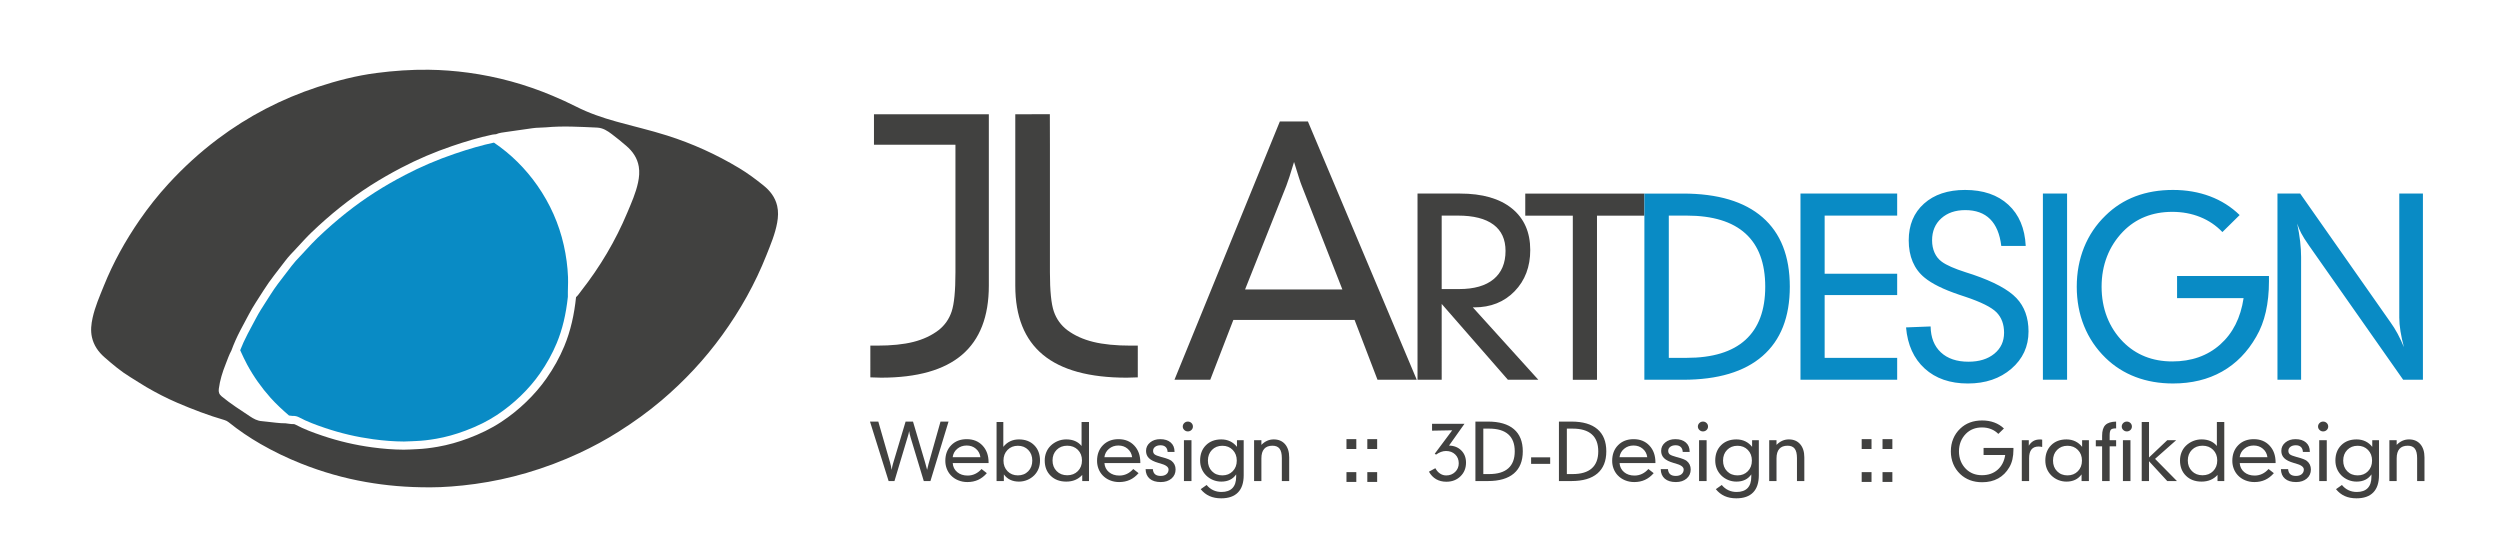 <?xml version="1.0" encoding="utf-8"?>
<svg xmlns="http://www.w3.org/2000/svg" xmlns:xlink="http://www.w3.org/1999/xlink" version="1.1" id="Logo_parametrisch_hellblau" x="0px" y="0px" viewBox="0 0 450 100" style="enable-background:new 0 0 450 100;" xml:space="preserve" width="283" height="63">
<style type="text/css">
	.st0{fill-rule:evenodd;clip-rule:evenodd;fill:#414140;}
	.st1{fill-rule:evenodd;clip-rule:evenodd;fill:#098BC5;}
	.st2{fill:#414140;}
	.st3{fill:#098BC5;}
</style>
<path class="st0" d="M77.51,87.633c-4.389,0.013-8.007-0.327-11.605-0.953c-4.022-0.699-7.925-1.824-11.707-3.327  c-2.508-0.997-4.945-2.171-7.296-3.524c-2.018-1.161-3.929-2.457-5.739-3.912c-0.228-0.183-0.469-0.312-0.746-0.392  c-2.913-0.844-5.743-1.929-8.524-3.121c-1.902-0.816-3.75-1.77-5.542-2.815c-0.983-0.573-1.929-1.211-2.903-1.801  c-1.678-1.018-3.168-2.283-4.639-3.567c-1.109-0.968-1.931-2.142-2.259-3.612c-0.263-1.18-0.135-2.341,0.124-3.505  c0.444-1.996,1.261-3.86,2.02-5.743c1.687-4.186,3.867-8.114,6.423-11.821c1.58-2.291,3.309-4.478,5.2-6.538  c2.721-2.963,5.67-5.66,8.884-8.075c5.479-4.116,11.482-7.225,17.988-9.362c3.443-1.131,6.944-2.04,10.543-2.508  c3.129-0.407,6.269-0.63,9.432-0.591c2.386,0.03,4.759,0.211,7.115,0.529c5.242,0.708,10.31,2.1,15.186,4.157  c1.423,0.6,2.835,1.234,4.21,1.935c2.313,1.18,4.745,2.006,7.239,2.702c3.053,0.852,6.145,1.56,9.169,2.519  c4.556,1.445,8.872,3.404,12.969,5.864c1.541,0.925,2.972,1.995,4.367,3.115c1.2,0.963,2.114,2.135,2.472,3.675  c0.235,1.011,0.183,2.016,0.002,3.027c-0.365,2.038-1.172,3.929-1.927,5.836c-2.038,5.15-4.729,9.94-7.979,14.423  c-3.158,4.356-6.807,8.258-10.903,11.733c-2.436,2.067-5.032,3.925-7.738,5.636c-2.275,1.439-4.638,2.716-7.066,3.846  c-3.075,1.432-6.252,2.626-9.519,3.582c-3.032,0.887-6.103,1.544-9.23,1.978C82.623,87.426,79.706,87.634,77.51,87.633z   M89.284,24.073c-0.222,0.024-0.448,0.028-0.666,0.074c-2.469,0.518-4.881,1.252-7.262,2.063c-3.137,1.068-6.186,2.364-9.129,3.902  c-1.876,0.98-3.71,2.025-5.494,3.164c-3.818,2.437-7.315,5.275-10.588,8.399c-0.988,0.943-1.89,1.964-2.819,2.959  c-0.68,0.728-1.387,1.44-1.983,2.233c-1.304,1.738-2.706,3.406-3.864,5.252c-0.918,1.463-1.907,2.882-2.709,4.417  c-0.489,0.937-1.001,1.863-1.49,2.8c-0.621,1.19-1.173,2.411-1.632,3.673c-0.429,0.784-0.707,1.632-1.036,2.457  c-0.573,1.434-1.03,2.901-1.229,4.443c-0.074,0.572,0.052,0.971,0.526,1.361c1.602,1.321,3.349,2.431,5.07,3.577  c0.656,0.437,1.35,0.828,2.175,0.875c0.303,0.017,0.605,0.07,0.907,0.098c1.11,0.104,2.213,0.297,3.333,0.286  c0.465,0.033,0.921,0.165,1.393,0.137c0.147-0.009,0.279,0.041,0.407,0.11c1.547,0.826,3.188,1.425,4.842,1.985  c2.909,0.985,5.884,1.681,8.932,2.093c1.894,0.256,3.793,0.414,5.7,0.423c0.768,0.004,1.541-0.063,2.312-0.091  c1.279-0.047,2.545-0.213,3.805-0.431c1.886-0.327,3.721-0.855,5.51-1.524c2.078-0.777,4.077-1.728,5.934-2.954  c1.615-1.066,3.114-2.27,4.51-3.618c1.35-1.304,2.567-2.703,3.644-4.243c1.265-1.809,2.337-3.722,3.18-5.749  c1.176-2.829,1.806-5.805,2.124-8.848c0.372-0.323,0.628-0.742,0.927-1.124c3.392-4.325,6.175-9.011,8.298-14.082  c0.744-1.778,1.537-3.541,1.94-5.442c0.2-0.943,0.285-1.889,0.128-2.844c-0.254-1.54-1.093-2.742-2.246-3.736  c-0.847-0.73-1.714-1.438-2.606-2.111c-0.79-0.596-1.596-1.132-2.671-1.18c-3.067-0.136-6.132-0.326-9.2-0.043  c-0.789,0.073-1.585,0.033-2.373,0.15c-1.568,0.231-3.14,0.432-4.707,0.671C90.538,23.751,89.886,23.807,89.284,24.073z"/>
<path class="st1" d="M102.244,49.796c-0.074-1.897-0.332-3.837-0.766-5.765c-0.863-3.834-2.462-7.439-4.751-10.716  c-2.151-3.078-4.779-5.677-7.818-7.732c-2.081,0.437-4.332,1.077-7.081,2.014c-3.095,1.054-6.097,2.337-8.923,3.813  c-1.954,1.021-3.715,2.035-5.384,3.1c-3.551,2.266-6.942,4.957-10.364,8.224c-0.713,0.681-1.375,1.4-2.077,2.161  c-0.223,0.242-0.453,0.492-0.683,0.738c-0.129,0.138-0.258,0.275-0.388,0.412c-0.545,0.577-1.059,1.121-1.494,1.701  c-0.377,0.502-0.765,1.003-1.14,1.486c-0.958,1.236-1.864,2.404-2.654,3.664c-0.259,0.413-0.525,0.825-0.783,1.223  c-0.679,1.051-1.32,2.043-1.869,3.094c-0.248,0.474-0.503,0.95-0.75,1.409c-0.245,0.456-0.498,0.928-0.74,1.39  c-0.527,1.009-0.97,1.978-1.346,2.943c0.408,0.899,0.802,1.755,1.253,2.589c1.153,2.131,2.571,4.14,4.213,5.973  c1.046,1.167,2.2,2.218,3.313,3.184c0.047,0.007,0.093,0.014,0.137,0.021c0.191,0.029,0.371,0.057,0.504,0.057  c0.017,0,0.032,0,0.046-0.001c0.04-0.002,0.08-0.004,0.12-0.004c0.359,0,0.707,0.093,1.064,0.283  c1.377,0.736,2.844,1.287,4.622,1.89c2.801,0.949,5.714,1.631,8.658,2.029c1.98,0.268,3.782,0.402,5.51,0.41l0.053,0  c0.436,0,0.881-0.024,1.352-0.05c0.276-0.015,0.561-0.03,0.847-0.041c1.072-0.039,2.219-0.169,3.607-0.41  c1.713-0.297,3.429-0.772,5.247-1.453c2.162-0.809,4.007-1.726,5.641-2.804c1.526-1.007,2.972-2.167,4.299-3.449  c1.334-1.288,2.466-2.606,3.461-4.029c1.232-1.763,2.251-3.604,3.028-5.472c1.013-2.436,1.67-5.166,2.009-8.343  c-0.014-0.591,0.002-1.171,0.017-1.734C102.251,50.976,102.267,50.383,102.244,49.796z"/>
<path class="st2" d="M156.662,62.124h1.217c2.592,0,4.769-0.222,6.531-0.668c1.761-0.445,3.276-1.153,4.542-2.123  c1.107-0.871,1.89-1.989,2.345-3.355c0.455-1.366,0.683-3.711,0.683-7.036V25.965h-14.666v-5.482h20.676v30.835  c0,5.555-1.607,9.707-4.82,12.454c-3.214,2.748-8.074,4.122-14.579,4.122c-0.218,0-0.539-0.01-0.965-0.029  c-0.425-0.02-0.747-0.029-0.965-0.029V62.124z M204.802,67.836c-0.225,0-0.557,0.01-0.997,0.029  c-0.44,0.019-0.772,0.029-0.997,0.029c-6.726,0-11.75-1.373-15.073-4.122c-3.323-2.747-4.984-6.899-4.984-12.454V20.484l6.221-0.021  l0.014,5.502v22.978c0,3.325,0.235,5.67,0.705,7.036c0.471,1.366,1.278,2.484,2.421,3.355c1.308,0.97,2.871,1.678,4.689,2.123  c1.819,0.445,4.066,0.668,6.743,0.668h1.258V67.836z M295.984,34.765h-21.437v3.967h8.559V68.28h4.352V38.732h8.527V34.765z   M265.368,55.237c2.966,0,5.387-0.967,7.263-2.9c1.875-1.934,2.813-4.406,2.813-7.417c0-3.21-1.102-5.708-3.305-7.491  c-2.204-1.784-5.317-2.676-9.339-2.676h-7.647v33.515h4.351V54.617l11.918,13.651h5.477l-11.789-13.031H265.368z M259.504,51.943  V38.72h2.932c2.796,0,4.922,0.539,6.377,1.616c1.455,1.077,2.183,2.657,2.183,4.739c0,2.211-0.717,3.908-2.151,5.092  c-1.434,1.184-3.499,1.776-6.195,1.776H259.504z M230.375,21.771l-18.97,46.497h6.443l4.156-10.771h21.821l4.126,10.771h7.066  l-19.594-46.497H230.375z M224.112,52.015l7.421-18.651c0.119-0.296,0.307-0.835,0.564-1.615c0.257-0.781,0.534-1.675,0.832-2.684  c0.316,1.028,0.598,1.932,0.846,2.713c0.247,0.781,0.43,1.309,0.549,1.586l7.303,18.651H224.112z"/>
<path class="st3" d="M391.872,49.587h16.541v0.965c0,1.986-0.189,3.815-0.567,5.486c-0.378,1.672-0.953,3.165-1.724,4.479  c-1.57,2.758-3.621,4.851-6.155,6.279c-2.534,1.429-5.477,2.143-8.831,2.143c-2.441,0-4.685-0.389-6.733-1.168  c-2.048-0.778-3.85-1.925-5.406-3.439c-1.699-1.656-2.987-3.57-3.864-5.742c-0.879-2.171-1.317-4.528-1.317-7.07  c0-2.543,0.439-4.903,1.316-7.081c0.878-2.178,2.165-4.089,3.863-5.731c1.569-1.542,3.367-2.695,5.394-3.46  c2.026-0.764,4.273-1.147,6.742-1.147c2.411,0,4.633,0.382,6.667,1.147c2.033,0.764,3.813,1.889,5.339,3.374l-3.105,3.062  c-1.128-1.185-2.461-2.087-4.002-2.708c-1.541-0.621-3.218-0.931-5.029-0.931c-1.783,0-3.417,0.296-4.901,0.889  c-1.484,0.593-2.804,1.482-3.959,2.667c-1.27,1.314-2.23,2.806-2.879,4.477c-0.649,1.671-0.974,3.485-0.974,5.441  c0,1.971,0.325,3.791,0.974,5.462c0.649,1.671,1.609,3.156,2.879,4.456c1.156,1.171,2.476,2.053,3.96,2.646  c1.484,0.593,3.118,0.889,4.902,0.889c3.467,0,6.342-1.014,8.626-3.042c2.283-2.028,3.688-4.812,4.216-8.354h-11.973V49.587z   M436.126,34.753v33.515h-3.554l-16.98-24.199c-0.628-0.899-1.089-1.631-1.381-2.195c-0.292-0.564-0.531-1.138-0.717-1.724  c0.242,1.157,0.42,2.231,0.534,3.223c0.114,0.992,0.171,1.924,0.171,2.794v22.1h-4.255V34.753h4.09l16.252,23.171  c0.456,0.628,0.884,1.314,1.284,2.056c0.4,0.742,0.778,1.549,1.134,2.419c-0.271-1.013-0.478-1.97-0.62-2.87  c-0.143-0.899-0.214-1.713-0.214-2.441V34.753H436.126z M362.961,53.569c1.448,1.529,2.173,3.53,2.173,6.003  c0,2.701-1.028,4.938-3.083,6.71c-2.055,1.772-4.666,2.658-7.833,2.658c-3.21,0-5.8-0.896-7.769-2.69  c-1.969-1.793-3.089-4.261-3.361-7.405l4.424-0.172c0.029,1.987,0.642,3.542,1.843,4.664c1.2,1.122,2.857,1.683,4.972,1.683  c1.929,0,3.478-0.479,4.65-1.437c1.171-0.958,1.757-2.216,1.757-3.774c0-1.529-0.454-2.755-1.361-3.677  c-0.908-0.922-2.798-1.862-5.67-2.82c-0.228-0.086-0.572-0.2-1.028-0.343c-2.842-0.956-4.928-1.985-6.256-3.084  c-0.943-0.771-1.654-1.721-2.132-2.848c-0.478-1.128-0.717-2.413-0.717-3.855c0-2.769,0.918-4.975,2.753-6.617  c1.835-1.641,4.296-2.463,7.381-2.463c3.271,0,5.87,0.888,7.799,2.663c1.928,1.775,2.971,4.245,3.128,7.41h-4.4  c-0.257-2.14-0.928-3.75-2.012-4.827c-1.084-1.078-2.575-1.616-4.472-1.616c-1.784,0-3.224,0.496-4.323,1.489  c-1.098,0.992-1.648,2.31-1.648,3.952c0,0.828,0.149,1.574,0.449,2.238c0.299,0.664,0.734,1.203,1.305,1.617  c0.843,0.615,2.269,1.243,4.281,1.887c0.585,0.186,1.027,0.329,1.327,0.429C358.904,50.632,361.512,52.04,362.961,53.569z   M367.722,34.753h4.352v33.515h-4.352V34.753z M295.984,68.268h6.947c6.276,0,11.051-1.424,14.324-4.272  c3.273-2.848,4.911-7.006,4.911-12.474c0-5.482-1.637-9.647-4.911-12.495c-3.273-2.848-8.049-4.272-14.324-4.272h-6.939  L295.984,68.268z M314.178,61.092c-2.375,2.155-5.904,3.232-10.584,3.232h-3.21V38.72h3.21c4.68,0,8.208,1.074,10.584,3.222  c2.376,2.148,3.564,5.341,3.564,9.58C317.742,55.747,316.554,58.937,314.178,61.092z M324.086,34.753h17.406v3.967h-13.055v10.458  h13.055v3.847h-13.055v11.3h13.055v3.943h-17.406V34.753z"/>
<path class="st2" d="M159.952,86.502l-3.354-10.705h1.497l2.115,7.36c0.055,0.19,0.107,0.393,0.154,0.609  c0.046,0.214,0.089,0.452,0.131,0.719c0.037-0.234,0.078-0.446,0.124-0.64c0.043-0.19,0.091-0.368,0.141-0.534l2.248-7.515h1.333  l2.183,7.373c0.003,0.018,0.014,0.053,0.028,0.102c0.117,0.41,0.225,0.814,0.328,1.213c0.042-0.243,0.121-0.569,0.237-0.98  c0.042-0.146,0.073-0.254,0.09-0.322l2.086-7.387h1.444l-3.259,10.705h-1.198l-2.359-7.806c-0.079-0.274-0.141-0.503-0.182-0.688  c-0.042-0.183-0.072-0.351-0.091-0.503c-0.055,0.336-0.158,0.73-0.307,1.192l-0.007,0.013l-2.331,7.793H159.952z M171.49,83.258  c0.041,0.669,0.309,1.213,0.804,1.631c0.496,0.417,1.122,0.624,1.875,0.624c0.485,0,0.935-0.099,1.355-0.298  c0.42-0.196,0.803-0.492,1.153-0.88l0.953,0.746c-0.478,0.547-1.003,0.951-1.573,1.209c-0.57,0.26-1.213,0.393-1.929,0.393  c-0.59,0-1.141-0.106-1.652-0.318c-0.513-0.207-0.951-0.507-1.321-0.896c-0.32-0.34-0.567-0.737-0.738-1.185  c-0.173-0.45-0.258-0.92-0.258-1.414c0-1.165,0.355-2.109,1.068-2.828c0.711-0.722,1.64-1.081,2.791-1.081  c1.171,0,2.119,0.384,2.844,1.156c0.723,0.768,1.084,1.783,1.084,3.045v0.097H171.49z M171.482,82.212h4.993  c-0.084-0.627-0.354-1.134-0.81-1.522c-0.456-0.393-1.011-0.585-1.661-0.585c-0.662,0-1.229,0.196-1.702,0.594  C171.828,81.094,171.557,81.599,171.482,82.212z M179.381,86.502V75.873h1.216v4.472c0.339-0.432,0.748-0.768,1.222-0.997  c0.477-0.229,1.005-0.344,1.585-0.344c1.144,0,2.062,0.349,2.757,1.046c0.695,0.699,1.041,1.617,1.041,2.753  c0,0.53-0.086,1.019-0.261,1.465c-0.173,0.448-0.434,0.847-0.776,1.198c-0.368,0.364-0.789,0.644-1.265,0.841  c-0.476,0.196-0.974,0.293-1.496,0.293c-0.586,0-1.105-0.108-1.559-0.324c-0.457-0.216-0.839-0.543-1.152-0.975v1.2H179.381z   M183.221,85.48c0.757,0,1.378-0.247,1.863-0.744c0.484-0.494,0.727-1.136,0.727-1.922c0-0.781-0.243-1.421-0.727-1.917  c-0.485-0.499-1.106-0.748-1.863-0.748c-0.756,0-1.378,0.249-1.866,0.75c-0.488,0.501-0.73,1.138-0.73,1.915  c0,0.781,0.243,1.419,0.73,1.917C181.843,85.231,182.465,85.48,183.221,85.48z M196.02,75.873v10.628h-1.217v-1.099  c-0.367,0.399-0.791,0.699-1.269,0.9c-0.478,0.199-1.012,0.298-1.601,0.298c-1.157,0-2.094-0.346-2.81-1.046  c-0.715-0.699-1.072-1.615-1.072-2.751c0-0.525,0.09-1.013,0.269-1.461c0.179-0.45,0.44-0.847,0.783-1.187  c0.381-0.371,0.814-0.653,1.3-0.854c0.486-0.199,0.995-0.298,1.528-0.298c0.595,0,1.123,0.101,1.585,0.3  c0.463,0.201,0.85,0.496,1.166,0.889v-4.32H196.02z M192.102,80.138c-0.776,0-1.411,0.247-1.904,0.742  c-0.495,0.499-0.742,1.134-0.742,1.911c0,0.781,0.247,1.421,0.742,1.92c0.493,0.499,1.129,0.748,1.904,0.748  c0.78,0,1.415-0.249,1.911-0.748c0.494-0.499,0.742-1.138,0.742-1.92c0-0.777-0.248-1.412-0.742-1.911  C193.517,80.385,192.881,80.138,192.102,80.138z M198.799,83.258c0.042,0.669,0.31,1.213,0.808,1.631  c0.495,0.417,1.12,0.624,1.875,0.624c0.483,0,0.936-0.099,1.354-0.298c0.419-0.196,0.803-0.492,1.152-0.88l0.955,0.746  c-0.48,0.547-1.005,0.951-1.573,1.209c-0.57,0.26-1.213,0.393-1.931,0.393c-0.591,0-1.143-0.106-1.654-0.318  c-0.511-0.207-0.952-0.507-1.318-0.896c-0.321-0.34-0.569-0.737-0.74-1.185c-0.171-0.45-0.258-0.92-0.258-1.414  c0-1.165,0.355-2.109,1.067-2.828c0.713-0.722,1.644-1.081,2.792-1.081c1.171,0,2.121,0.384,2.844,1.156  c0.725,0.768,1.084,1.783,1.084,3.045v0.097H198.799z M198.792,82.212h4.994c-0.083-0.627-0.353-1.134-0.811-1.522  c-0.456-0.393-1.011-0.585-1.663-0.585c-0.66,0-1.228,0.196-1.699,0.594C199.141,81.094,198.866,81.599,198.792,82.212z   M207.513,84.357c0.031,0.413,0.163,0.719,0.396,0.922c0.233,0.201,0.57,0.3,1.017,0.3c0.431,0,0.775-0.104,1.03-0.315  c0.256-0.212,0.384-0.492,0.384-0.843c0-0.457-0.496-0.821-1.487-1.09c-0.149-0.04-0.264-0.073-0.341-0.095  c-0.779-0.225-1.345-0.507-1.697-0.852c-0.352-0.344-0.527-0.781-0.527-1.311c0-0.607,0.242-1.112,0.724-1.511  c0.481-0.404,1.091-0.602,1.826-0.602c0.802,0,1.431,0.199,1.891,0.602c0.459,0.401,0.687,0.949,0.687,1.644v0.053h-1.246  c-0.018-0.384-0.137-0.682-0.355-0.889c-0.218-0.205-0.525-0.311-0.92-0.311c-0.401,0-0.723,0.095-0.969,0.28  c-0.246,0.188-0.37,0.428-0.37,0.724c0,0.269,0.088,0.479,0.269,0.629c0.179,0.15,0.58,0.309,1.207,0.479  c0.039,0.009,0.095,0.022,0.169,0.04c0.865,0.232,1.424,0.455,1.681,0.664c0.236,0.19,0.417,0.417,0.54,0.675  c0.122,0.26,0.183,0.547,0.183,0.861c0,0.671-0.245,1.218-0.735,1.639c-0.49,0.421-1.136,0.633-1.936,0.633  c-0.856,0-1.519-0.203-1.99-0.607c-0.472-0.404-0.717-0.975-0.737-1.719H207.513z M212.896,76.688c0-0.238,0.089-0.45,0.268-0.627  c0.179-0.177,0.394-0.265,0.647-0.265c0.255,0,0.472,0.084,0.649,0.258c0.176,0.172,0.265,0.384,0.265,0.633  c0,0.247-0.088,0.455-0.269,0.627c-0.179,0.168-0.395,0.254-0.644,0.254c-0.247,0-0.461-0.086-0.643-0.263  C212.986,77.131,212.896,76.926,212.896,76.688z M213.109,86.502V79.15h1.357v7.352H213.109z M222.508,85.301  c-0.287,0.428-0.659,0.752-1.109,0.973c-0.451,0.218-0.972,0.326-1.563,0.326c-0.521,0-1.019-0.097-1.496-0.293  c-0.477-0.196-0.896-0.476-1.258-0.841c-0.351-0.357-0.613-0.759-0.792-1.205c-0.181-0.448-0.269-0.933-0.269-1.458  c0-1.136,0.351-2.054,1.05-2.753c0.699-0.697,1.621-1.046,2.765-1.046c0.582,0,1.112,0.115,1.591,0.344  c0.479,0.23,0.887,0.565,1.227,0.997V79.15h1.211v6.301c0,1.368-0.341,2.401-1.028,3.102c-0.686,0.704-1.694,1.057-3.028,1.057  c-0.796,0-1.496-0.137-2.104-0.408c-0.607-0.274-1.132-0.686-1.579-1.24l1.067-0.754c0.336,0.413,0.73,0.724,1.184,0.938  c0.452,0.214,0.948,0.32,1.488,0.32c0.869,0,1.527-0.234,1.975-0.697c0.446-0.466,0.669-1.147,0.669-2.048V85.301z M220.025,85.48  c0.758,0,1.38-0.249,1.866-0.748c0.486-0.499,0.728-1.136,0.728-1.917c0-0.777-0.243-1.414-0.728-1.915  c-0.486-0.501-1.109-0.75-1.866-0.75c-0.762,0-1.387,0.249-1.872,0.748c-0.484,0.496-0.729,1.136-0.729,1.917  c0,0.786,0.245,1.428,0.729,1.922C218.638,85.233,219.263,85.48,220.025,85.48z M225.736,86.502V79.15h1.314v0.838  c0.329-0.333,0.677-0.58,1.044-0.741c0.364-0.161,0.759-0.243,1.178-0.243c0.858,0,1.536,0.287,2.037,0.861  c0.496,0.576,0.746,1.366,0.746,2.374v4.263h-1.324v-4.135c0-0.77-0.137-1.333-0.408-1.692c-0.274-0.359-0.702-0.536-1.284-0.536  c-0.657,0-1.156,0.19-1.487,0.572c-0.335,0.382-0.501,0.951-0.501,1.714v4.077H225.736z M258.363,84.189  c0.225,0.417,0.503,0.739,0.841,0.962c0.338,0.227,0.708,0.34,1.11,0.34c0.642,0,1.178-0.21,1.611-0.627  c0.432-0.419,0.649-0.94,0.649-1.558c0-0.653-0.214-1.185-0.642-1.597c-0.428-0.411-0.98-0.618-1.657-0.618  c-0.3,0-0.596,0.055-0.894,0.166c-0.296,0.108-0.594,0.271-0.894,0.485l-0.234-0.157l3.148-4.221l-3.632,0.068v-1.236h5.836  l-2.78,3.919c0.905,0.018,1.642,0.311,2.209,0.878c0.567,0.567,0.849,1.297,0.849,2.191c0,0.993-0.331,1.816-1,2.464  c-0.664,0.649-1.511,0.975-2.533,0.975c-0.702,0-1.315-0.152-1.842-0.454c-0.529-0.305-0.962-0.757-1.302-1.355L258.363,84.189z   M267.827,75.796c2.047,0,3.605,0.454,4.673,1.363c1.066,0.909,1.602,2.239,1.602,3.991c0,1.747-0.536,3.073-1.602,3.985  c-1.068,0.911-2.626,1.366-4.673,1.366h-2.253V75.796H267.827z M266.997,77.063v8.181h1.048c1.523,0,2.674-0.344,3.446-1.033  c0.777-0.688,1.163-1.708,1.163-3.058c0-1.355-0.386-2.374-1.163-3.06c-0.772-0.686-1.924-1.03-3.446-1.03H266.997z M275.599,83.404  v-1.167h3.433v1.167H275.599z M282.863,75.796c2.045,0,3.603,0.454,4.671,1.363c1.066,0.909,1.6,2.239,1.6,3.991  c0,1.747-0.534,3.073-1.6,3.985c-1.068,0.911-2.626,1.366-4.671,1.366h-2.255V75.796H282.863z M282.033,77.063v8.181h1.046  c1.523,0,2.674-0.344,3.446-1.033c0.775-0.688,1.161-1.708,1.161-3.058c0-1.355-0.386-2.374-1.161-3.06  c-0.772-0.686-1.924-1.03-3.446-1.03H282.033z M291.521,83.258c0.044,0.669,0.313,1.213,0.807,1.631  c0.494,0.417,1.121,0.624,1.875,0.624c0.483,0,0.935-0.099,1.355-0.298c0.417-0.196,0.803-0.492,1.152-0.88l0.953,0.746  c-0.479,0.547-1.002,0.951-1.573,1.209c-0.569,0.26-1.211,0.393-1.928,0.393c-0.594,0-1.145-0.106-1.655-0.318  c-0.51-0.207-0.951-0.507-1.317-0.896c-0.322-0.34-0.569-0.737-0.741-1.185c-0.172-0.45-0.258-0.92-0.258-1.414  c0-1.165,0.355-2.109,1.066-2.828c0.715-0.722,1.646-1.081,2.793-1.081c1.174,0,2.12,0.384,2.844,1.156  c0.724,0.768,1.083,1.783,1.083,3.045v0.097H291.521z M291.514,82.212h4.993c-0.082-0.627-0.353-1.134-0.81-1.522  c-0.457-0.393-1.008-0.585-1.661-0.585c-0.662,0-1.227,0.196-1.699,0.594C291.862,81.094,291.587,81.599,291.514,82.212z   M300.233,84.357c0.031,0.413,0.166,0.719,0.397,0.922c0.234,0.201,0.569,0.3,1.017,0.3c0.432,0,0.774-0.104,1.03-0.315  c0.256-0.212,0.384-0.492,0.384-0.843c0-0.457-0.494-0.821-1.487-1.09c-0.15-0.04-0.26-0.073-0.34-0.095  c-0.779-0.225-1.344-0.507-1.697-0.852c-0.353-0.344-0.53-0.781-0.53-1.311c0-0.607,0.243-1.112,0.724-1.511  c0.483-0.404,1.092-0.602,1.829-0.602c0.801,0,1.43,0.199,1.889,0.602c0.459,0.401,0.688,0.949,0.688,1.644v0.053h-1.244  c-0.02-0.384-0.139-0.682-0.358-0.889c-0.218-0.205-0.525-0.311-0.92-0.311c-0.399,0-0.721,0.095-0.969,0.28  c-0.247,0.188-0.368,0.428-0.368,0.724c0,0.269,0.088,0.479,0.267,0.629c0.179,0.15,0.582,0.309,1.209,0.479  c0.038,0.009,0.093,0.022,0.168,0.04c0.865,0.232,1.425,0.455,1.681,0.664c0.238,0.19,0.417,0.417,0.541,0.675  c0.124,0.26,0.183,0.547,0.183,0.861c0,0.671-0.243,1.218-0.735,1.639c-0.49,0.421-1.134,0.633-1.935,0.633  c-0.856,0-1.518-0.203-1.992-0.607c-0.472-0.404-0.717-0.975-0.735-1.719H300.233z M305.617,76.688c0-0.238,0.091-0.45,0.269-0.627  c0.179-0.177,0.395-0.265,0.646-0.265c0.256,0,0.472,0.084,0.649,0.258c0.176,0.172,0.265,0.384,0.265,0.633  c0,0.247-0.088,0.455-0.267,0.627c-0.181,0.168-0.395,0.254-0.646,0.254c-0.247,0-0.461-0.086-0.644-0.263  C305.707,77.131,305.617,76.926,305.617,76.688z M305.831,86.502V79.15h1.359v7.352H305.831z M315.23,85.301  c-0.287,0.428-0.657,0.752-1.11,0.973c-0.45,0.218-0.973,0.326-1.56,0.326c-0.523,0-1.022-0.097-1.498-0.293  c-0.477-0.196-0.896-0.476-1.258-0.841c-0.349-0.357-0.613-0.759-0.792-1.205c-0.179-0.448-0.269-0.933-0.269-1.458  c0-1.136,0.351-2.054,1.05-2.753c0.702-0.697,1.621-1.046,2.767-1.046c0.58,0,1.11,0.115,1.589,0.344  c0.476,0.23,0.889,0.565,1.229,0.997V79.15h1.211v6.301c0,1.368-0.344,2.401-1.03,3.102c-0.684,0.704-1.694,1.057-3.029,1.057  c-0.794,0-1.496-0.137-2.1-0.408c-0.609-0.274-1.134-0.686-1.58-1.24l1.068-0.754c0.335,0.413,0.728,0.724,1.183,0.938  c0.45,0.214,0.949,0.32,1.487,0.32c0.869,0,1.527-0.234,1.975-0.697c0.444-0.466,0.669-1.147,0.669-2.048V85.301z M312.748,85.48  c0.757,0,1.379-0.249,1.864-0.748c0.485-0.499,0.728-1.136,0.728-1.917c0-0.777-0.243-1.414-0.728-1.915  c-0.486-0.501-1.108-0.75-1.864-0.75c-0.761,0-1.388,0.249-1.873,0.748c-0.486,0.496-0.728,1.136-0.728,1.917  c0,0.786,0.243,1.428,0.728,1.922C311.36,85.233,311.987,85.48,312.748,85.48z M318.458,86.502V79.15h1.313v0.838  c0.331-0.333,0.68-0.58,1.046-0.741c0.364-0.161,0.755-0.243,1.174-0.243c0.863,0,1.542,0.287,2.039,0.861  c0.499,0.576,0.748,1.366,0.748,2.374v4.263h-1.324v-4.135c0-0.77-0.137-1.333-0.408-1.692c-0.274-0.359-0.702-0.536-1.284-0.536  c-0.66,0-1.156,0.19-1.489,0.572c-0.333,0.382-0.501,0.951-0.501,1.714v4.077H318.458z M359.696,78.016  c-0.368-0.38-0.803-0.671-1.304-0.867c-0.503-0.201-1.05-0.298-1.639-0.298c-0.582,0-1.114,0.093-1.597,0.282  c-0.483,0.19-0.913,0.474-1.291,0.852c-0.413,0.419-0.726,0.896-0.938,1.43c-0.209,0.534-0.315,1.112-0.315,1.736  c0,0.629,0.106,1.211,0.315,1.743c0.212,0.534,0.525,1.008,0.938,1.423c0.377,0.375,0.807,0.655,1.291,0.847  c0.483,0.188,1.015,0.282,1.595,0.282c1.132,0,2.067-0.324,2.811-0.971c0.744-0.649,1.202-1.536,1.375-2.665h-3.894V80.54h5.377  v0.309c0,0.633-0.064,1.218-0.185,1.75c-0.124,0.534-0.311,1.011-0.563,1.43c-0.51,0.878-1.178,1.547-2.004,2.003  c-0.827,0.457-1.785,0.682-2.877,0.682c-0.794,0-1.525-0.124-2.193-0.371c-0.664-0.251-1.253-0.618-1.758-1.099  c-0.554-0.53-0.973-1.138-1.26-1.833c-0.285-0.693-0.428-1.445-0.428-2.257c0-0.812,0.143-1.567,0.428-2.259  c0.287-0.695,0.706-1.306,1.26-1.831c0.512-0.492,1.096-0.858,1.756-1.103c0.662-0.245,1.394-0.366,2.198-0.366  c0.788,0,1.509,0.121,2.173,0.364c0.662,0.245,1.242,0.602,1.741,1.079L359.696,78.016z M363.924,86.502V79.15h1.258v0.991  c0.227-0.375,0.503-0.655,0.825-0.843s0.702-0.28,1.134-0.28c0.121,0,0.212,0,0.276,0.004c0.062,0.007,0.121,0.015,0.177,0.029  v1.315c-0.13-0.026-0.249-0.049-0.355-0.062c-0.108-0.013-0.207-0.02-0.3-0.02c-0.56,0-0.986,0.176-1.271,0.525  c-0.287,0.353-0.428,0.876-0.428,1.575v4.117H363.924z M376.004,86.502h-1.321v-1.2c-0.316,0.432-0.699,0.759-1.154,0.975  c-0.457,0.216-0.975,0.324-1.562,0.324c-0.521,0-1.017-0.097-1.492-0.291c-0.47-0.192-0.894-0.474-1.26-0.843  c-0.349-0.357-0.613-0.759-0.79-1.205c-0.176-0.448-0.265-0.933-0.265-1.458c0-1.136,0.349-2.054,1.044-2.753  c0.695-0.697,1.617-1.046,2.762-1.046c0.578,0,1.105,0.115,1.584,0.344c0.481,0.23,0.891,0.565,1.231,0.997v-1.198h1.222V86.502z   M372.147,85.48c0.759,0,1.383-0.249,1.871-0.748c0.492-0.499,0.735-1.136,0.735-1.917c0-0.777-0.243-1.414-0.735-1.915  c-0.488-0.501-1.112-0.75-1.871-0.75c-0.759,0-1.383,0.249-1.873,0.748c-0.49,0.496-0.732,1.136-0.732,1.917  c0,0.786,0.243,1.428,0.732,1.922C370.764,85.233,371.388,85.48,372.147,85.48z M380.904,77.019h-0.062  c-0.437,0-0.728,0.077-0.878,0.234c-0.15,0.155-0.227,0.503-0.227,1.041v0.856h1.167v1.101h-1.167v6.251h-1.357v-6.251h-1.134V79.15  h1.134v-0.803c0-0.894,0.194-1.536,0.585-1.928c0.388-0.393,1.033-0.6,1.933-0.622L380.904,77.019z M381.912,76.688  c0-0.238,0.091-0.45,0.267-0.627c0.181-0.177,0.397-0.265,0.649-0.265c0.256,0,0.472,0.084,0.649,0.258  c0.177,0.172,0.265,0.384,0.265,0.633c0,0.247-0.088,0.455-0.269,0.627c-0.179,0.168-0.393,0.254-0.644,0.254  c-0.247,0-0.463-0.086-0.644-0.263C382.003,77.131,381.912,76.926,381.912,76.688z M382.126,86.502V79.15h1.357v7.352H382.126z   M385.508,86.502V75.873h1.315v6.383l3.283-3.107h1.604l-3.799,3.358l3.938,3.994h-1.743l-3.283-3.57v3.57H385.508z M400.371,75.873  v10.628h-1.218v-1.099c-0.366,0.399-0.79,0.699-1.266,0.9c-0.479,0.199-1.013,0.298-1.602,0.298c-1.158,0-2.094-0.346-2.807-1.046  c-0.717-0.699-1.077-1.615-1.077-2.751c0-0.525,0.091-1.013,0.269-1.461c0.179-0.45,0.441-0.847,0.783-1.187  c0.382-0.371,0.814-0.653,1.3-0.854c0.486-0.199,0.995-0.298,1.531-0.298c0.594,0,1.121,0.101,1.584,0.3  c0.461,0.201,0.85,0.496,1.167,0.889v-4.32H400.371z M396.452,80.138c-0.777,0-1.412,0.247-1.904,0.742  c-0.496,0.499-0.744,1.134-0.744,1.911c0,0.781,0.247,1.421,0.744,1.92c0.492,0.499,1.127,0.748,1.904,0.748  c0.781,0,1.416-0.249,1.911-0.748c0.494-0.499,0.741-1.138,0.741-1.92c0-0.777-0.247-1.412-0.741-1.911  C397.868,80.385,397.233,80.138,396.452,80.138z M403.15,83.258c0.042,0.669,0.311,1.213,0.808,1.631  c0.494,0.417,1.121,0.624,1.875,0.624c0.483,0,0.936-0.099,1.355-0.298c0.419-0.196,0.801-0.492,1.152-0.88l0.953,0.746  c-0.479,0.547-1.004,0.951-1.573,1.209c-0.571,0.26-1.213,0.393-1.931,0.393c-0.589,0-1.141-0.106-1.655-0.318  c-0.51-0.207-0.951-0.507-1.317-0.896c-0.32-0.34-0.567-0.737-0.739-1.185c-0.172-0.45-0.26-0.92-0.26-1.414  c0-1.165,0.357-2.109,1.068-2.828c0.713-0.722,1.644-1.081,2.793-1.081c1.171,0,2.12,0.384,2.842,1.156  c0.726,0.768,1.088,1.783,1.088,3.045v0.097H403.15z M403.142,82.212h4.995c-0.084-0.627-0.353-1.134-0.81-1.522  c-0.457-0.393-1.011-0.585-1.661-0.585c-0.662,0-1.229,0.196-1.701,0.594C403.49,81.094,403.217,81.599,403.142,82.212z   M411.861,84.357c0.035,0.413,0.165,0.719,0.397,0.922c0.234,0.201,0.574,0.3,1.019,0.3c0.43,0,0.772-0.104,1.03-0.315  c0.254-0.212,0.382-0.492,0.382-0.843c0-0.457-0.494-0.821-1.487-1.09c-0.148-0.04-0.26-0.073-0.34-0.095  c-0.779-0.225-1.344-0.507-1.694-0.852c-0.353-0.344-0.53-0.781-0.53-1.311c0-0.607,0.24-1.112,0.724-1.511  c0.483-0.404,1.09-0.602,1.827-0.602c0.801,0,1.432,0.199,1.889,0.602c0.459,0.401,0.691,0.949,0.691,1.644v0.053h-1.247  c-0.018-0.384-0.137-0.682-0.355-0.889c-0.218-0.205-0.527-0.311-0.92-0.311c-0.399,0-0.724,0.095-0.971,0.28  c-0.245,0.188-0.368,0.428-0.368,0.724c0,0.269,0.088,0.479,0.269,0.629c0.179,0.15,0.582,0.309,1.209,0.479  c0.038,0.009,0.093,0.022,0.166,0.04c0.865,0.232,1.427,0.455,1.681,0.664c0.238,0.19,0.419,0.417,0.543,0.675  c0.121,0.26,0.186,0.547,0.186,0.861c0,0.671-0.247,1.218-0.737,1.639c-0.492,0.421-1.136,0.633-1.937,0.633  c-0.854,0-1.518-0.203-1.99-0.607c-0.472-0.404-0.715-0.975-0.735-1.719H411.861z M417.247,76.688c0-0.238,0.09-0.45,0.269-0.627  c0.179-0.177,0.395-0.265,0.647-0.265c0.256,0,0.47,0.084,0.649,0.258c0.176,0.172,0.265,0.384,0.265,0.633  c0,0.247-0.088,0.455-0.269,0.627c-0.179,0.168-0.393,0.254-0.644,0.254c-0.247,0-0.461-0.086-0.644-0.263  C417.337,77.131,417.247,76.926,417.247,76.688z M417.461,86.502V79.15h1.357v7.352H417.461z M426.86,85.301  c-0.289,0.428-0.657,0.752-1.11,0.973c-0.45,0.218-0.973,0.326-1.56,0.326c-0.523,0-1.021-0.097-1.498-0.293  c-0.477-0.196-0.896-0.476-1.26-0.841c-0.346-0.357-0.613-0.759-0.79-1.205c-0.179-0.448-0.269-0.933-0.269-1.458  c0-1.136,0.349-2.054,1.05-2.753c0.699-0.697,1.619-1.046,2.767-1.046c0.578,0,1.11,0.115,1.589,0.344  c0.479,0.23,0.887,0.565,1.227,0.997V79.15h1.213v6.301c0,1.368-0.344,2.401-1.03,3.102c-0.684,0.704-1.694,1.057-3.029,1.057  c-0.794,0-1.496-0.137-2.103-0.408c-0.607-0.274-1.132-0.686-1.577-1.24l1.068-0.754c0.333,0.413,0.728,0.724,1.18,0.938  c0.452,0.214,0.951,0.32,1.489,0.32c0.869,0,1.527-0.234,1.972-0.697c0.448-0.466,0.671-1.147,0.671-2.048V85.301z M424.376,85.48  c0.759,0,1.381-0.249,1.866-0.748c0.486-0.499,0.73-1.136,0.73-1.917c0-0.777-0.245-1.414-0.73-1.915  c-0.485-0.501-1.108-0.75-1.866-0.75c-0.759,0-1.386,0.249-1.871,0.748c-0.485,0.496-0.728,1.136-0.728,1.917  c0,0.786,0.243,1.428,0.728,1.922C422.99,85.233,423.617,85.48,424.376,85.48z M430.088,86.502V79.15h1.313v0.838  c0.331-0.333,0.677-0.58,1.044-0.741c0.366-0.161,0.757-0.243,1.176-0.243c0.863,0,1.54,0.287,2.039,0.861  c0.496,0.576,0.746,1.366,0.746,2.374v4.263h-1.324v-4.135c0-0.77-0.137-1.333-0.408-1.692c-0.274-0.359-0.702-0.536-1.28-0.536  c-0.662,0-1.161,0.19-1.494,0.572c-0.333,0.382-0.499,0.951-0.499,1.714v4.077H430.088z M244.136,78.96h-1.772v1.772h1.772V78.96z   M247.888,78.96h-1.772v1.772h1.772V78.96z M244.136,84.89h-1.772v1.772h1.772V84.89z M247.888,84.89h-1.772v1.772h1.772V84.89z   M336.874,78.96h-1.772v1.772h1.772V78.96z M340.626,78.96h-1.772v1.772h1.772V78.96z M336.874,84.89h-1.772v1.772h1.772V84.89z   M340.626,84.89h-1.772v1.772h1.772V84.89z"/>
</svg>
